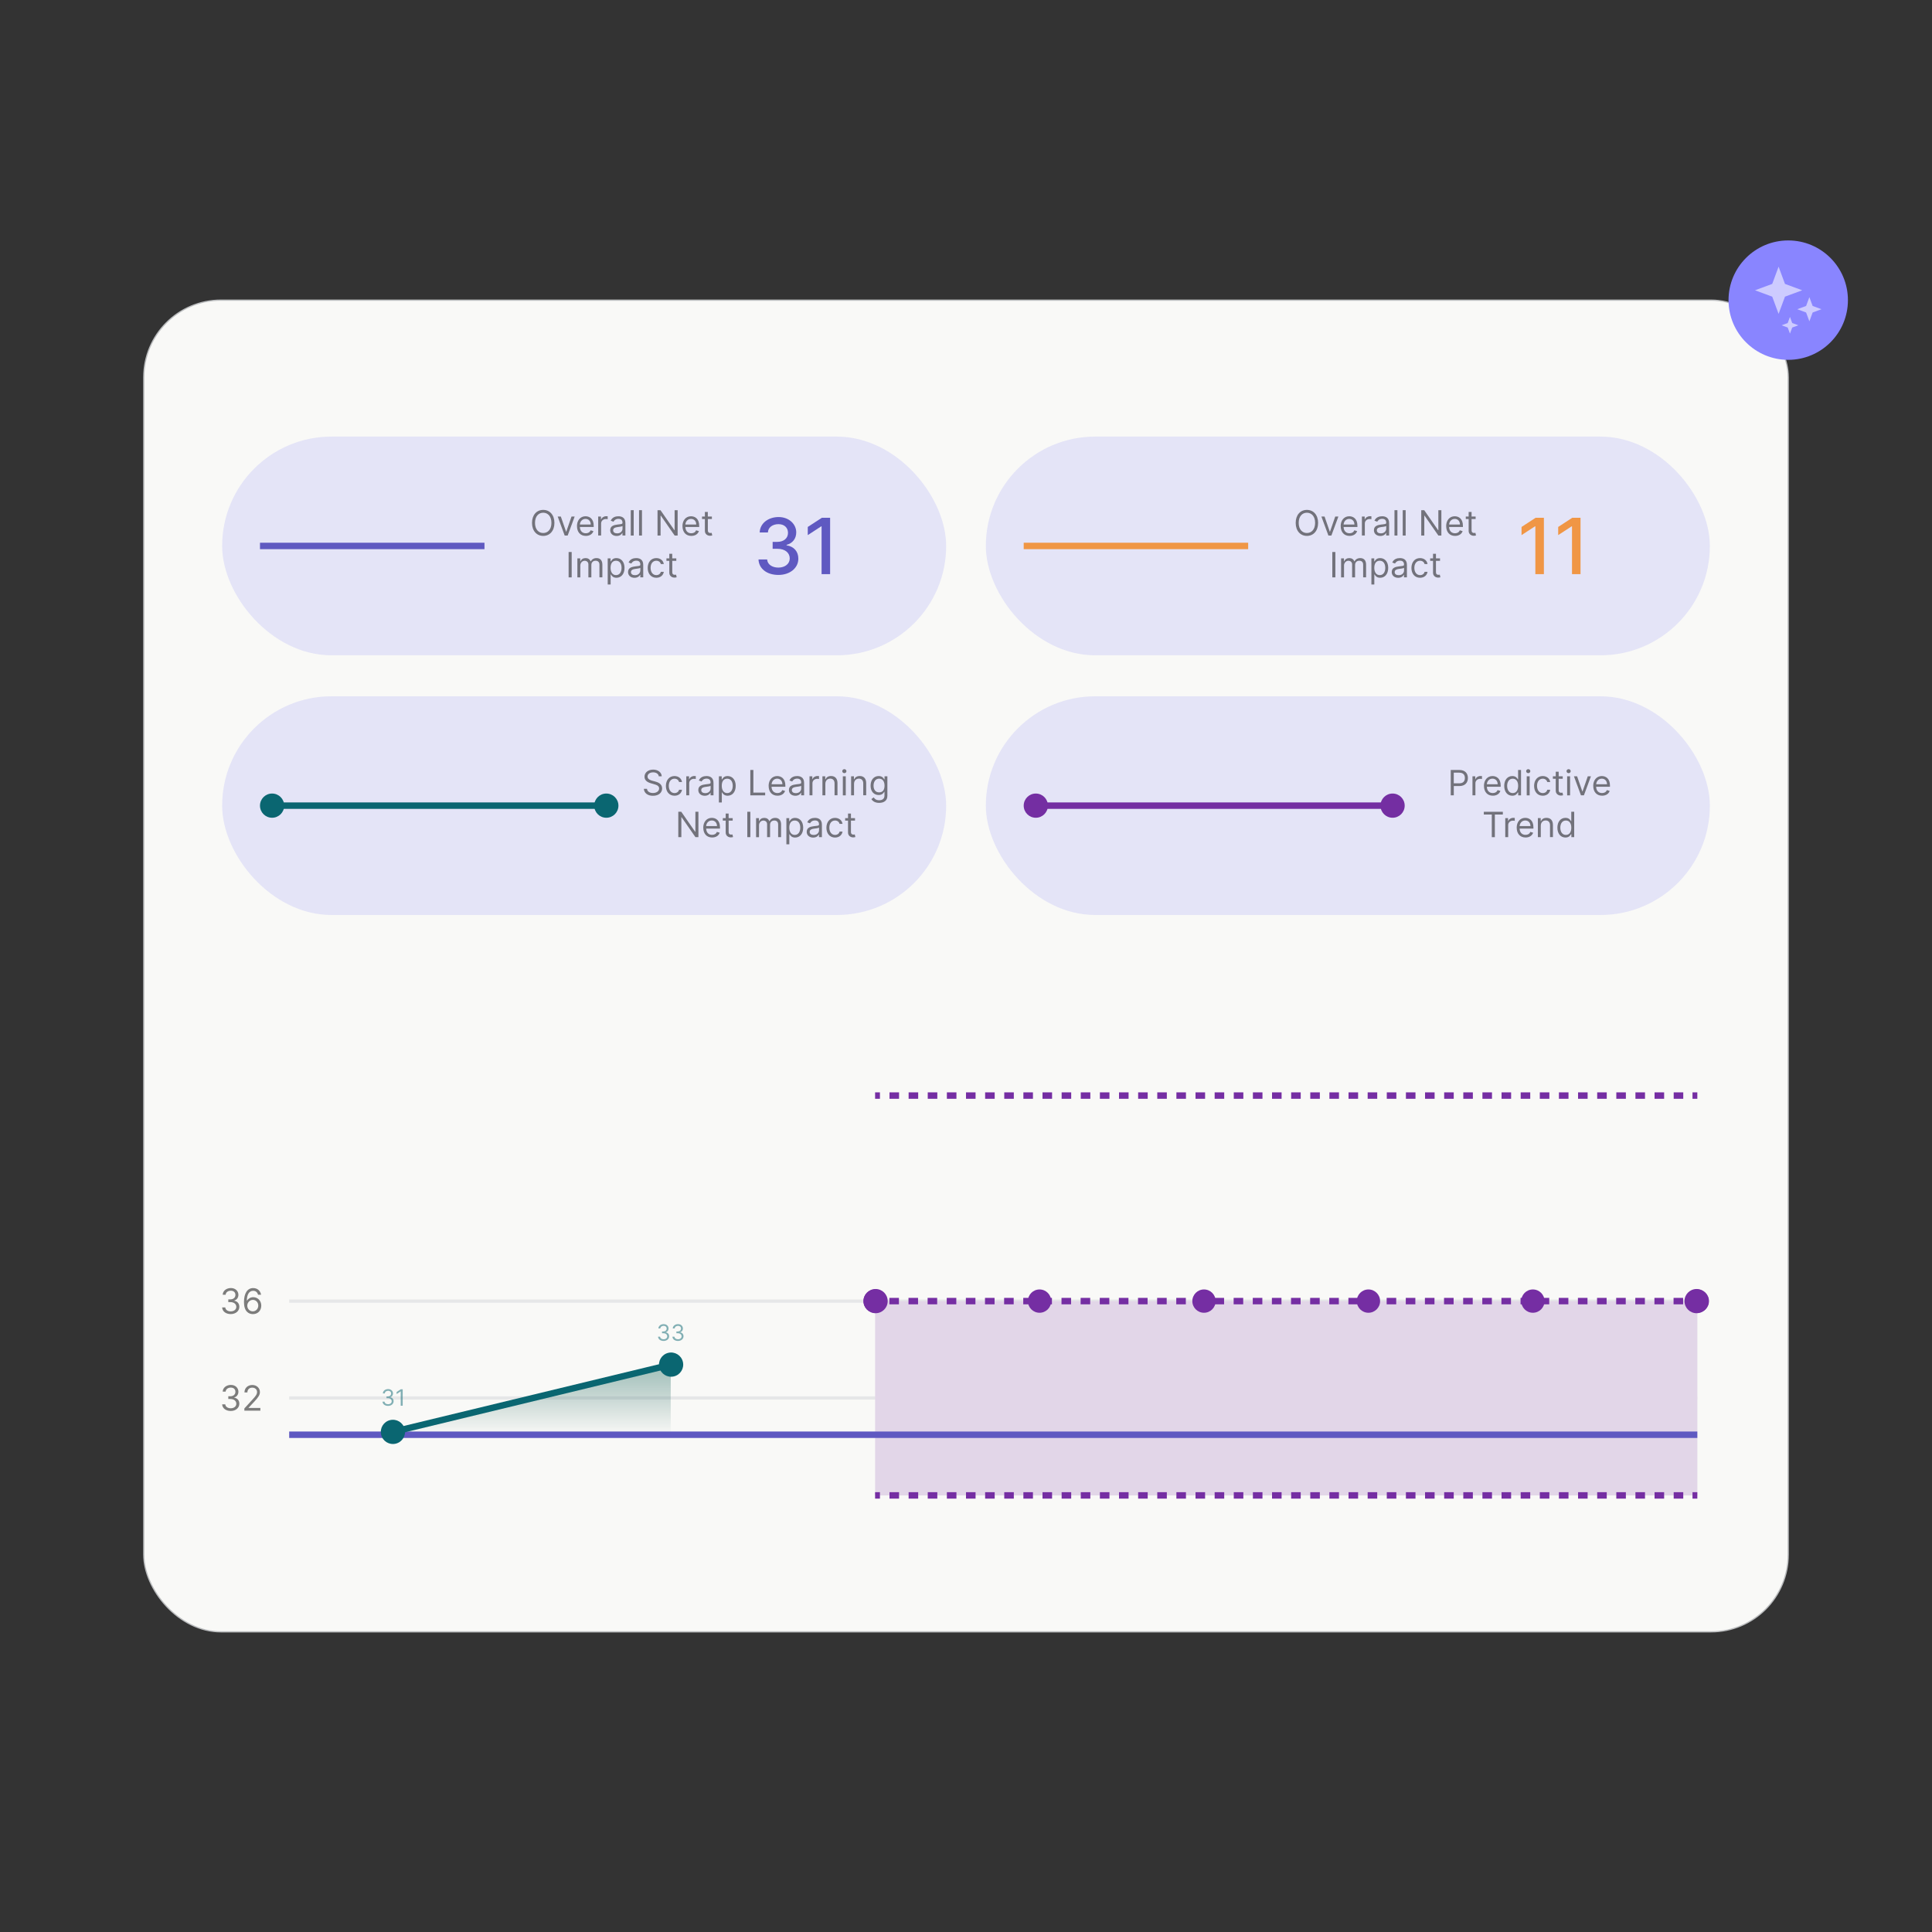 <?xml version="1.0" encoding="UTF-8"?><svg id="a" xmlns="http://www.w3.org/2000/svg" xmlns:xlink="http://www.w3.org/1999/xlink" viewBox="0 0 600 600"><rect x="0" y="0" width="600" height="600" fill="#333333" stroke="none"/><defs><style>.c{fill:#742ea2;}.d{stroke:#5f59c1;}.d,.e,.f,.g,.h,.i,.j,.k,.l{stroke-miterlimit:10;}.d,.e,.f,.h,.i,.j,.k,.l{fill:none;}.d,.e,.f,.i,.j,.k,.l{stroke-width:2px;}.m{fill:#8985ff;}.n{fill:#0a6671;}.e{stroke-dasharray:2.97 2.97;}.e,.f,.i{stroke:#752ea3;}.o{fill:#f09645;}.p{fill:#752ea3;}.q{fill:#cdcbff;}.g{fill:#f9f9f7;stroke:#bbbdbf;stroke-width:.38px;}.r{fill:#e4e4f7;}.s{fill:#5f59c1;}.h{stroke:#e6e7e8;stroke-width:1px;}.i{stroke-dasharray:2.97 2.97;}.j{stroke:#0a6671;}.t,.u{opacity:.5;}.k{stroke:#f09645;}.l{stroke:#742ea2;}.v{fill:#e2d6e8;}.u{fill:url(#b);}</style><linearGradient id="b" x1="165.22" y1="445.57" x2="165.22" y2="423.82" gradientUnits="userSpaceOnUse"><stop offset="0" stop-color="#3a7068" stop-opacity="0"/><stop offset="1" stop-color="#45857b"/></linearGradient></defs><rect class="g" x="44.65" y="93.21" width="510.7" height="413.57" rx="23.97" ry="23.97"/><rect class="r" x="68.99" y="135.59" width="224.85" height="67.92" rx="33.96" ry="33.96"/><g class="t"><path d="M168.7,166.43c-2.01,0-3.48-1.55-3.48-4.04s1.46-4.04,3.48-4.04,3.48,1.55,3.48,4.04-1.46,4.04-3.48,4.04ZM168.7,159.23c-1.43,0-2.55,1.11-2.55,3.15s1.12,3.15,2.55,3.15,2.55-1.11,2.55-3.15-1.12-3.15-2.55-3.15Z"/><path d="M176.29,166.32h-.92l-2.18-5.91h.98l1.63,4.71h.06l1.63-4.71h.98l-2.18,5.91Z"/><path d="M179.18,163.41c0-1.81,1.06-3.08,2.66-3.08,1.23,0,2.54.75,2.54,2.95v.38h-4.29c.04,1.26.78,1.95,1.84,1.95.71,0,1.25-.31,1.48-.92l.88.25c-.28.89-1.15,1.49-2.35,1.49-1.71,0-2.75-1.21-2.75-3.03ZM183.46,162.89c0-1-.63-1.74-1.62-1.74-1.04,0-1.69.82-1.75,1.74h3.37Z"/><path d="M185.76,160.41h.88v.89h.06c.22-.58.83-.98,1.54-.98.13,0,.37,0,.48.01v.92c-.06-.02-.31-.06-.55-.06-.86,0-1.49.58-1.49,1.38v3.74h-.91v-5.91Z"/><path d="M189.51,164.64c0-1.35,1.2-1.6,2.29-1.74,1.08-.14,1.52-.1,1.52-.54v-.03c0-.76-.41-1.2-1.25-1.2s-1.34.46-1.54.89l-.86-.31c.46-1.08,1.48-1.38,2.37-1.38.75,0,2.18.22,2.18,2.09v3.89h-.91v-.8h-.05c-.18.38-.72.94-1.75.94-1.12,0-2.01-.66-2.01-1.82ZM193.33,164.18v-.83c-.15.18-1.18.29-1.57.34-.71.09-1.34.31-1.34,1,0,.63.52.95,1.25.95,1.08,0,1.66-.72,1.66-1.46Z"/><path d="M196.8,166.32h-.91v-7.88h.91v7.88Z"/><path d="M199.37,166.32h-.91v-7.88h.91v7.88Z"/><path d="M210.44,166.32h-.92l-4.29-6.18h-.08v6.18h-.95v-7.88h.92l4.31,6.2h.08v-6.2h.94v7.88Z"/><path d="M211.94,163.41c0-1.81,1.06-3.08,2.66-3.08,1.23,0,2.54.75,2.54,2.95v.38h-4.29c.04,1.26.78,1.95,1.84,1.95.71,0,1.25-.31,1.48-.92l.88.25c-.28.89-1.15,1.49-2.35,1.49-1.71,0-2.75-1.21-2.75-3.03ZM216.22,162.89c0-1-.63-1.74-1.62-1.74-1.04,0-1.69.82-1.75,1.74h3.37Z"/><path d="M221.09,161.18h-1.26v3.45c0,.77.38.89.78.89.2,0,.32-.03.4-.05l.18.81c-.12.05-.34.11-.68.11-.77,0-1.6-.49-1.6-1.52v-3.69h-.89v-.77h.89v-1.42h.91v1.42h1.26v.77Z"/><path d="M177.54,179.31h-.95v-7.88h.95v7.88Z"/><path d="M179.32,173.4h.88v.92h.08c.25-.63.82-1,1.58-1s1.29.37,1.58,1h.06c.3-.61.92-1,1.77-1,1.05,0,1.8.64,1.8,2.03v3.95h-.91v-3.95c0-.87-.55-1.21-1.2-1.21-.83,0-1.31.56-1.31,1.32v3.85h-.92v-4.04c0-.67-.48-1.12-1.17-1.12s-1.34.61-1.34,1.48v3.69h-.91v-5.91Z"/><path d="M188.73,173.4h.88v.94h.11c.2-.31.55-1.02,1.71-1.02,1.49,0,2.52,1.18,2.52,3.05s-1.03,3.06-2.51,3.06c-1.14,0-1.52-.71-1.72-1.03h-.08v3.12h-.91v-8.12ZM191.31,178.61c1.14,0,1.72-1,1.72-2.26s-.57-2.21-1.72-2.21-1.69.89-1.69,2.21.6,2.26,1.69,2.26Z"/><path d="M195.05,177.63c0-1.35,1.2-1.6,2.29-1.74,1.08-.14,1.52-.1,1.52-.54v-.03c0-.76-.41-1.2-1.25-1.2s-1.34.46-1.54.89l-.86-.31c.46-1.08,1.48-1.38,2.37-1.38.75,0,2.18.22,2.18,2.09v3.89h-.91v-.8h-.05c-.18.38-.72.94-1.75.94-1.12,0-2.01-.66-2.01-1.82ZM198.86,177.17v-.83c-.15.18-1.18.29-1.57.34-.71.09-1.34.31-1.34,1,0,.63.52.95,1.25.95,1.08,0,1.66-.72,1.66-1.46Z"/><path d="M201.15,176.38c0-1.8,1.06-3.06,2.66-3.06,1.25,0,2.18.74,2.34,1.85h-.91c-.14-.54-.62-1.03-1.42-1.03-1.06,0-1.77.88-1.77,2.21s.69,2.26,1.77,2.26c.71,0,1.25-.38,1.42-1.03h.91c-.15,1.05-1.02,1.85-2.32,1.85-1.66,0-2.68-1.28-2.68-3.04Z"/><path d="M210.04,174.17h-1.26v3.45c0,.77.38.89.78.89.2,0,.32-.03.4-.05l.18.81c-.12.05-.34.11-.68.11-.77,0-1.6-.49-1.6-1.52v-3.69h-.89v-.77h.89v-1.42h.91v1.42h1.26v.77Z"/></g><path class="s" d="M235.56,173.74h2.68c.1,1.56,1.58,2.53,3.48,2.53,2.06,0,3.54-1.15,3.54-2.85s-1.4-2.99-3.83-2.99h-1.48v-2.15h1.48c1.94,0,3.3-1.11,3.29-2.8,0-1.61-1.16-2.7-2.95-2.7s-3.23.97-3.29,2.58h-2.55c.08-2.85,2.67-4.79,5.88-4.79s5.48,2.2,5.47,4.77c0,1.97-1.18,3.4-3.01,3.87v.14c2.32.36,3.67,1.95,3.66,4.16,0,2.9-2.61,5.04-6.19,5.04s-6.07-1.95-6.18-4.8Z"/><path class="s" d="M257.8,178.3h-2.65v-14.85h-.1l-4.19,2.73v-2.53l4.37-2.85h2.57v17.5Z"/><line class="d" x1="80.74" y1="169.55" x2="150.46" y2="169.55"/><rect class="r" x="306.16" y="135.59" width="224.85" height="67.92" rx="33.96" ry="33.96"/><g class="t"><path d="M405.87,166.43c-2.01,0-3.48-1.55-3.48-4.04s1.46-4.04,3.48-4.04,3.48,1.55,3.48,4.04-1.46,4.04-3.48,4.04ZM405.87,159.23c-1.43,0-2.55,1.11-2.55,3.15s1.12,3.15,2.55,3.15,2.55-1.11,2.55-3.15-1.12-3.15-2.55-3.15Z"/><path d="M413.47,166.32h-.92l-2.18-5.91h.98l1.63,4.71h.06l1.63-4.71h.98l-2.18,5.91Z"/><path d="M416.36,163.41c0-1.81,1.06-3.08,2.66-3.08,1.23,0,2.54.75,2.54,2.95v.38h-4.29c.04,1.26.78,1.95,1.84,1.95.71,0,1.25-.31,1.48-.92l.88.25c-.28.89-1.15,1.49-2.35,1.49-1.71,0-2.75-1.21-2.75-3.03ZM420.63,162.89c0-1-.63-1.74-1.61-1.74-1.04,0-1.69.82-1.75,1.74h3.36Z"/><path d="M422.94,160.41h.88v.89h.06c.22-.58.83-.98,1.54-.98.13,0,.37,0,.48.01v.92c-.06-.02-.31-.06-.55-.06-.86,0-1.49.58-1.49,1.38v3.74h-.91v-5.91Z"/><path d="M426.69,164.64c0-1.35,1.2-1.6,2.29-1.74,1.08-.14,1.52-.1,1.52-.54v-.03c0-.76-.41-1.2-1.25-1.2s-1.34.46-1.54.89l-.86-.31c.46-1.08,1.48-1.38,2.37-1.38.75,0,2.18.22,2.18,2.09v3.89h-.91v-.8h-.05c-.18.38-.72.94-1.75.94-1.12,0-2.01-.66-2.01-1.82ZM430.5,164.18v-.83c-.15.18-1.18.29-1.57.34-.71.09-1.34.31-1.34,1,0,.63.52.95,1.25.95,1.08,0,1.66-.72,1.66-1.46Z"/><path d="M433.98,166.32h-.91v-7.88h.91v7.88Z"/><path d="M436.54,166.32h-.91v-7.88h.91v7.88Z"/><path d="M447.62,166.32h-.92l-4.29-6.18h-.08v6.18h-.95v-7.88h.92l4.31,6.2h.08v-6.2h.94v7.88Z"/><path d="M449.12,163.41c0-1.81,1.06-3.08,2.66-3.08,1.23,0,2.54.75,2.54,2.95v.38h-4.29c.04,1.26.78,1.95,1.84,1.95.71,0,1.25-.31,1.48-.92l.88.25c-.28.89-1.15,1.49-2.35,1.49-1.71,0-2.75-1.21-2.75-3.03ZM453.4,162.89c0-1-.63-1.74-1.61-1.74-1.04,0-1.69.82-1.75,1.74h3.36Z"/><path d="M458.27,161.18h-1.26v3.45c0,.77.38.89.79.89.2,0,.32-.03.4-.05l.18.81c-.12.05-.34.11-.68.11-.77,0-1.6-.49-1.6-1.52v-3.69h-.89v-.77h.89v-1.42h.91v1.42h1.26v.77Z"/><path d="M414.71,179.31h-.95v-7.88h.95v7.88Z"/><path d="M416.5,173.4h.88v.92h.08c.25-.63.82-1,1.58-1s1.29.37,1.58,1h.06c.3-.61.92-1,1.77-1,1.05,0,1.8.64,1.8,2.03v3.95h-.91v-3.95c0-.87-.55-1.21-1.2-1.21-.83,0-1.31.56-1.31,1.32v3.85h-.92v-4.04c0-.67-.48-1.12-1.17-1.12s-1.34.61-1.34,1.48v3.69h-.91v-5.91Z"/><path d="M425.9,173.4h.88v.94h.11c.2-.31.55-1.02,1.71-1.02,1.49,0,2.52,1.18,2.52,3.05s-1.03,3.06-2.51,3.06c-1.14,0-1.52-.71-1.72-1.03h-.08v3.12h-.91v-8.12ZM428.49,178.61c1.14,0,1.72-1,1.72-2.26s-.57-2.21-1.72-2.21-1.69.89-1.69,2.21.6,2.26,1.69,2.26Z"/><path d="M432.22,177.63c0-1.35,1.2-1.6,2.29-1.74,1.08-.14,1.52-.1,1.52-.54v-.03c0-.76-.41-1.2-1.25-1.2s-1.34.46-1.54.89l-.86-.31c.46-1.08,1.48-1.38,2.37-1.38.75,0,2.18.22,2.18,2.09v3.89h-.91v-.8h-.05c-.18.38-.72.94-1.75.94-1.12,0-2.01-.66-2.01-1.82ZM436.04,177.17v-.83c-.15.18-1.18.29-1.57.34-.71.09-1.34.31-1.34,1,0,.63.52.95,1.25.95,1.08,0,1.66-.72,1.66-1.46Z"/><path d="M438.33,176.38c0-1.8,1.06-3.06,2.66-3.06,1.25,0,2.18.74,2.34,1.85h-.91c-.14-.54-.62-1.03-1.41-1.03-1.06,0-1.77.88-1.77,2.21s.69,2.26,1.77,2.26c.71,0,1.25-.38,1.41-1.03h.91c-.15,1.05-1.02,1.85-2.32,1.85-1.66,0-2.68-1.28-2.68-3.04Z"/><path d="M447.21,174.17h-1.26v3.45c0,.77.38.89.79.89.2,0,.32-.03.4-.05l.18.81c-.12.05-.34.11-.68.11-.77,0-1.6-.49-1.6-1.52v-3.69h-.89v-.77h.89v-1.42h.91v1.42h1.26v.77Z"/></g><path class="o" d="M479.47,178.3h-2.65v-14.85h-.1l-4.19,2.73v-2.53l4.37-2.85h2.57v17.5Z"/><path class="o" d="M490.85,178.3h-2.65v-14.85h-.1l-4.19,2.73v-2.53l4.37-2.85h2.57v17.5Z"/><line class="k" x1="317.92" y1="169.55" x2="387.63" y2="169.55"/><rect class="r" x="68.99" y="216.24" width="224.85" height="67.92" rx="33.96" ry="33.96"/><g class="t"><path d="M202.84,239.86c-1.05,0-1.74.55-1.74,1.31,0,.85.94,1.15,1.52,1.31l.8.21c.82.21,2.21.69,2.21,2.17,0,1.28-1.03,2.28-2.85,2.28-1.69,0-2.74-.88-2.83-2.17h.98c.08.89.91,1.31,1.85,1.31,1.09,0,1.92-.57,1.92-1.43,0-.78-.74-1.08-1.57-1.31l-.97-.28c-1.23-.35-2-.98-2-2.05,0-1.32,1.18-2.2,2.69-2.2s2.62.89,2.66,2.08h-.92c-.09-.78-.82-1.23-1.77-1.23Z"/><path d="M206.8,244.07c0-1.8,1.06-3.06,2.66-3.06,1.25,0,2.18.74,2.34,1.85h-.91c-.14-.54-.62-1.03-1.42-1.03-1.06,0-1.77.88-1.77,2.21s.69,2.26,1.77,2.26c.71,0,1.25-.38,1.42-1.03h.91c-.15,1.05-1.02,1.85-2.32,1.85-1.66,0-2.68-1.28-2.68-3.04Z"/><path d="M213.12,241.09h.88v.89h.06c.22-.58.83-.98,1.54-.98.13,0,.37,0,.48.01v.92c-.06-.02-.31-.06-.55-.06-.86,0-1.49.58-1.49,1.38v3.74h-.91v-5.91Z"/><path d="M216.87,245.32c0-1.35,1.2-1.6,2.29-1.74,1.08-.14,1.52-.1,1.52-.54v-.03c0-.76-.41-1.2-1.25-1.2s-1.34.46-1.54.89l-.86-.31c.46-1.08,1.48-1.38,2.37-1.38.75,0,2.18.22,2.18,2.09v3.89h-.91v-.8h-.05c-.18.38-.72.94-1.75.94-1.12,0-2.01-.66-2.01-1.82ZM220.69,244.86v-.83c-.15.18-1.18.29-1.57.34-.71.09-1.34.31-1.34,1,0,.63.52.95,1.25.95,1.08,0,1.66-.72,1.66-1.46Z"/><path d="M223.26,241.09h.88v.94h.11c.2-.31.55-1.02,1.71-1.02,1.49,0,2.52,1.18,2.52,3.05s-1.03,3.06-2.51,3.06c-1.14,0-1.52-.71-1.72-1.03h-.08v3.12h-.91v-8.12ZM225.84,246.3c1.14,0,1.72-1,1.72-2.26s-.57-2.21-1.72-2.21-1.69.89-1.69,2.21.6,2.26,1.69,2.26Z"/><path d="M233.02,239.12h.95v7.03h3.66v.85h-4.61v-7.88Z"/><path d="M238.7,244.09c0-1.81,1.06-3.08,2.66-3.08,1.23,0,2.54.75,2.54,2.95v.38h-4.29c.04,1.26.78,1.95,1.84,1.95.71,0,1.25-.31,1.48-.92l.88.25c-.28.89-1.15,1.49-2.35,1.49-1.71,0-2.75-1.21-2.75-3.03ZM242.98,243.56c0-1-.63-1.74-1.61-1.74-1.04,0-1.69.82-1.75,1.74h3.36Z"/><path d="M245.01,245.32c0-1.35,1.2-1.6,2.29-1.74,1.08-.14,1.52-.1,1.52-.54v-.03c0-.76-.41-1.2-1.25-1.2s-1.34.46-1.54.89l-.86-.31c.46-1.08,1.48-1.38,2.37-1.38.75,0,2.18.22,2.18,2.09v3.89h-.91v-.8h-.05c-.18.38-.72.94-1.75.94-1.12,0-2.01-.66-2.01-1.82ZM248.82,244.86v-.83c-.15.18-1.18.29-1.57.34-.71.09-1.34.31-1.34,1,0,.63.52.95,1.25.95,1.08,0,1.66-.72,1.66-1.46Z"/><path d="M251.39,241.09h.88v.89h.06c.22-.58.83-.98,1.54-.98.13,0,.37,0,.48.01v.92c-.06-.02-.31-.06-.55-.06-.86,0-1.49.58-1.49,1.38v3.74h-.91v-5.91Z"/><path d="M256.32,246.99h-.91v-5.91h.88v.92h.08c.28-.6.83-1,1.72-1,1.2,0,2,.72,2,2.23v3.75h-.91v-3.69c0-.93-.51-1.48-1.35-1.48s-1.51.58-1.51,1.62v3.55Z"/><path d="M261.57,239.49c0-.34.29-.62.65-.62s.65.28.65.62-.29.62-.65.62-.65-.28-.65-.62ZM261.75,241.09h.91v5.91h-.91v-5.91Z"/><path d="M265.23,246.99h-.91v-5.91h.88v.92h.08c.28-.6.83-1,1.72-1,1.2,0,2,.72,2,2.23v3.75h-.91v-3.69c0-.93-.51-1.48-1.35-1.48s-1.51.58-1.51,1.62v3.55Z"/><path d="M270.62,248.15l.72-.51c.24.33.62.89,1.69.89.95,0,1.65-.45,1.65-1.43v-1.2h-.08c-.2.32-.57,1-1.72,1-1.43,0-2.51-1.05-2.51-2.89s1.03-3,2.52-3c1.15,0,1.52.71,1.72,1.02h.09v-.94h.88v6.08c0,1.52-1.14,2.17-2.55,2.17-1.32,0-2.05-.57-2.42-1.18ZM274.7,243.99c0-1.28-.58-2.17-1.69-2.17s-1.72.97-1.72,2.17.58,2.09,1.72,2.09,1.69-.78,1.69-2.09Z"/><path d="M216.89,259.98h-.92l-4.29-6.18h-.08v6.18h-.95v-7.88h.92l4.31,6.2h.08v-6.2h.94v7.88Z"/><path d="M218.4,257.07c0-1.81,1.06-3.08,2.66-3.08,1.23,0,2.54.75,2.54,2.95v.38h-4.29c.04,1.26.78,1.95,1.84,1.95.71,0,1.25-.31,1.48-.92l.88.25c-.28.89-1.15,1.49-2.35,1.49-1.71,0-2.75-1.21-2.75-3.03ZM222.67,256.55c0-1-.63-1.74-1.62-1.74-1.04,0-1.69.82-1.75,1.74h3.37Z"/><path d="M227.55,254.85h-1.26v3.45c0,.77.38.89.78.89.2,0,.32-.03.4-.05l.18.81c-.12.05-.34.11-.68.11-.77,0-1.6-.49-1.6-1.52v-3.69h-.89v-.77h.89v-1.42h.91v1.42h1.26v.77Z"/><path d="M233.03,259.98h-.95v-7.88h.95v7.88Z"/><path d="M234.82,254.08h.88v.92h.08c.25-.63.82-1,1.58-1s1.29.37,1.58,1h.06c.3-.61.92-1,1.77-1,1.05,0,1.8.64,1.8,2.03v3.95h-.91v-3.95c0-.87-.55-1.21-1.2-1.21-.83,0-1.31.56-1.31,1.32v3.85h-.92v-4.04c0-.67-.48-1.12-1.17-1.12s-1.34.61-1.34,1.48v3.69h-.91v-5.91Z"/><path d="M244.22,254.08h.88v.94h.11c.2-.31.55-1.02,1.71-1.02,1.49,0,2.52,1.18,2.52,3.05s-1.03,3.06-2.51,3.06c-1.14,0-1.52-.71-1.72-1.03h-.08v3.12h-.91v-8.12ZM246.81,259.29c1.14,0,1.72-1,1.72-2.26s-.57-2.21-1.72-2.21-1.69.89-1.69,2.21.6,2.26,1.69,2.26Z"/><path d="M250.54,258.31c0-1.35,1.2-1.6,2.29-1.74,1.08-.14,1.52-.1,1.52-.54v-.03c0-.76-.41-1.2-1.25-1.2s-1.34.46-1.54.89l-.86-.31c.46-1.08,1.48-1.38,2.37-1.38.75,0,2.18.22,2.18,2.09v3.89h-.91v-.8h-.05c-.18.38-.72.94-1.75.94-1.12,0-2.01-.66-2.01-1.82ZM254.36,257.84v-.83c-.15.18-1.18.29-1.57.34-.71.09-1.34.31-1.34,1,0,.63.52.95,1.25.95,1.08,0,1.66-.72,1.66-1.46Z"/><path d="M256.65,257.06c0-1.8,1.06-3.06,2.66-3.06,1.25,0,2.18.74,2.34,1.85h-.91c-.14-.54-.62-1.03-1.41-1.03-1.06,0-1.77.88-1.77,2.21s.69,2.26,1.77,2.26c.71,0,1.25-.38,1.41-1.03h.91c-.15,1.05-1.02,1.85-2.32,1.85-1.66,0-2.68-1.28-2.68-3.04Z"/><path d="M265.53,254.85h-1.26v3.45c0,.77.38.89.79.89.2,0,.32-.03.4-.05l.18.81c-.12.05-.34.11-.68.11-.77,0-1.6-.49-1.6-1.52v-3.69h-.89v-.77h.89v-1.42h.91v1.42h1.26v.77Z"/></g><g class="t"><path d="M68.99,406.03h.97c.06.76.78,1.23,1.69,1.23,1.01,0,1.74-.57,1.74-1.4s-.67-1.48-1.86-1.48h-.63v-.85h.63c.93,0,1.58-.54,1.58-1.37s-.56-1.32-1.43-1.32c-.82,0-1.56.46-1.6,1.25h-.92c.05-1.24,1.18-2.08,2.54-2.08,1.46,0,2.34.99,2.34,2.11,0,.89-.5,1.54-1.29,1.78v.06c.99.17,1.58.89,1.58,1.89,0,1.29-1.13,2.25-2.66,2.25s-2.62-.84-2.68-2.08Z"/><path d="M75.77,404.37c0-2.78,1.09-4.35,2.86-4.35,1.32,0,2.25.85,2.45,2.08h-.94c-.18-.71-.68-1.23-1.51-1.23-1.22,0-1.96,1.11-1.97,3.03h.06c.43-.65,1.13-1.05,1.94-1.05,1.35,0,2.48,1.09,2.48,2.61s-1.04,2.67-2.63,2.65c-1.29-.02-2.74-.83-2.74-3.74ZM80.21,405.46c0-.98-.71-1.77-1.68-1.77s-1.73.84-1.74,1.78.72,1.78,1.71,1.78,1.71-.8,1.71-1.8Z"/></g><g class="t"><path d="M68.99,436.12h.97c.06.76.78,1.23,1.69,1.23,1.01,0,1.74-.57,1.74-1.4s-.67-1.48-1.86-1.48h-.63v-.85h.63c.93,0,1.58-.54,1.58-1.37s-.56-1.32-1.43-1.32c-.82,0-1.56.46-1.6,1.25h-.92c.05-1.24,1.18-2.08,2.54-2.08,1.46,0,2.34.99,2.34,2.11,0,.89-.5,1.54-1.29,1.78v.06c.99.17,1.58.89,1.58,1.89,0,1.29-1.13,2.25-2.66,2.25s-2.62-.84-2.68-2.08Z"/><path d="M75.89,437.4l2.6-2.84c.91-1,1.34-1.54,1.34-2.26,0-.83-.65-1.35-1.51-1.35-.91,0-1.49.6-1.49,1.49h-.91c0-1.38,1.05-2.32,2.43-2.32s2.37.97,2.37,2.18c0,.87-.4,1.55-1.75,3l-1.77,1.89v.06h3.66v.85h-4.97v-.69Z"/></g><line class="j" x1="84.31" y1="250.2" x2="188.49" y2="250.2"/><path class="n" d="M84.5,253.96c-2.08,0-3.76-1.68-3.76-3.76s1.68-3.76,3.76-3.76,3.76,1.68,3.76,3.76-1.68,3.76-3.76,3.76Z"/><circle class="n" cx="188.3" cy="250.2" r="3.76"/><rect class="r" x="306.16" y="216.24" width="224.85" height="67.92" rx="33.96" ry="33.96"/><g class="t"><path d="M450.53,239.12h2.66c1.85,0,2.68,1.1,2.68,2.49s-.83,2.51-2.66,2.51h-1.72v2.88h-.95v-7.88ZM453.18,243.27c1.27,0,1.75-.71,1.75-1.66s-.49-1.65-1.77-1.65h-1.68v3.31h1.69Z"/><path d="M457.28,241.09h.88v.89h.06c.22-.58.83-.98,1.54-.98.13,0,.37,0,.48.01v.92c-.06-.02-.31-.06-.55-.06-.86,0-1.49.58-1.49,1.38v3.74h-.91v-5.91Z"/><path d="M460.85,244.09c0-1.81,1.06-3.08,2.66-3.08,1.23,0,2.54.75,2.54,2.95v.38h-4.29c.04,1.26.78,1.95,1.84,1.95.71,0,1.25-.31,1.48-.92l.88.25c-.28.89-1.15,1.49-2.35,1.49-1.71,0-2.75-1.21-2.75-3.03ZM465.12,243.56c0-1-.63-1.74-1.62-1.74-1.04,0-1.69.82-1.75,1.74h3.37Z"/><path d="M467.15,244.06c0-1.86,1.03-3.05,2.52-3.05,1.15,0,1.51.71,1.71,1.02h.08v-2.91h.91v7.88h-.88v-.91h-.11c-.2.32-.58,1.03-1.72,1.03-1.48,0-2.51-1.18-2.51-3.06ZM471.47,244.04c0-1.32-.58-2.21-1.69-2.21s-1.72.97-1.72,2.21.58,2.26,1.72,2.26,1.69-.92,1.69-2.26Z"/><path d="M473.96,239.49c0-.34.29-.62.65-.62s.65.28.65.62-.29.62-.65.62-.65-.28-.65-.62ZM474.14,241.09h.91v5.91h-.91v-5.91Z"/><path d="M476.43,244.07c0-1.8,1.06-3.06,2.66-3.06,1.25,0,2.18.74,2.34,1.85h-.91c-.14-.54-.62-1.03-1.41-1.03-1.06,0-1.77.88-1.77,2.21s.69,2.26,1.77,2.26c.71,0,1.25-.38,1.41-1.03h.91c-.15,1.05-1.02,1.85-2.32,1.85-1.66,0-2.68-1.28-2.68-3.04Z"/><path d="M485.32,241.86h-1.26v3.45c0,.77.38.89.79.89.2,0,.32-.03.4-.05l.18.81c-.12.05-.34.11-.68.11-.77,0-1.6-.49-1.6-1.52v-3.69h-.89v-.77h.89v-1.42h.91v1.42h1.26v.77Z"/><path d="M486.5,239.49c0-.34.29-.62.65-.62s.65.28.65.62-.29.62-.65.62-.65-.28-.65-.62ZM486.69,241.09h.91v5.91h-.91v-5.91Z"/><path d="M491.9,246.99h-.92l-2.18-5.91h.98l1.63,4.71h.06l1.63-4.71h.98l-2.18,5.91Z"/><path d="M494.79,244.09c0-1.81,1.06-3.08,2.66-3.08,1.23,0,2.54.75,2.54,2.95v.38h-4.29c.04,1.26.78,1.95,1.84,1.95.71,0,1.25-.31,1.48-.92l.88.25c-.28.89-1.15,1.49-2.35,1.49-1.71,0-2.75-1.21-2.75-3.03ZM499.07,243.56c0-1-.63-1.74-1.61-1.74-1.04,0-1.69.82-1.75,1.74h3.36Z"/><path d="M460.81,252.11h5.91v.85h-2.48v7.03h-.95v-7.03h-2.48v-.85Z"/><path d="M467.46,254.08h.88v.89h.06c.22-.58.83-.98,1.54-.98.13,0,.37,0,.48.01v.92c-.06-.02-.31-.06-.55-.06-.86,0-1.49.58-1.49,1.38v3.74h-.91v-5.91Z"/><path d="M471.02,257.07c0-1.81,1.06-3.08,2.66-3.08,1.23,0,2.54.75,2.54,2.95v.38h-4.29c.04,1.26.78,1.95,1.84,1.95.71,0,1.25-.31,1.48-.92l.88.25c-.28.89-1.15,1.49-2.35,1.49-1.71,0-2.75-1.21-2.75-3.03ZM475.3,256.55c0-1-.63-1.74-1.62-1.74-1.04,0-1.69.82-1.75,1.74h3.37Z"/><path d="M478.51,259.98h-.91v-5.91h.88v.92h.08c.28-.6.83-1,1.72-1,1.2,0,2,.72,2,2.23v3.75h-.91v-3.69c0-.93-.51-1.48-1.35-1.48s-1.51.58-1.51,1.62v3.55Z"/><path d="M483.66,257.04c0-1.86,1.03-3.05,2.52-3.05,1.15,0,1.51.71,1.71,1.02h.08v-2.91h.91v7.88h-.88v-.91h-.11c-.2.32-.58,1.03-1.72,1.03-1.48,0-2.51-1.18-2.51-3.06ZM487.98,257.03c0-1.32-.58-2.21-1.69-2.21s-1.72.97-1.72,2.21.58,2.26,1.72,2.26,1.69-.92,1.69-2.26Z"/></g><line class="l" x1="321.49" y1="250.2" x2="432.66" y2="250.2"/><circle class="c" cx="321.68" cy="250.2" r="3.76"/><circle class="c" cx="432.48" cy="250.2" r="3.76"/><line class="h" x1="89.81" y1="404.07" x2="527.12" y2="404.07"/><line class="h" x1="89.81" y1="434.15" x2="527.12" y2="434.15"/><line class="f" x1="271.77" y1="340.24" x2="273.27" y2="340.24"/><line class="e" x1="276.24" y1="340.24" x2="524.14" y2="340.24"/><line class="f" x1="525.62" y1="340.24" x2="527.12" y2="340.24"/><rect class="v" x="271.77" y="404.07" width="255.36" height="60.35"/><line class="f" x1="271.73" y1="404.07" x2="273.23" y2="404.07"/><line class="i" x1="276.2" y1="404.07" x2="524.09" y2="404.07"/><line class="f" x1="525.58" y1="404.07" x2="527.08" y2="404.07"/><circle class="p" cx="271.92" cy="404.07" r="3.76"/><circle class="p" cx="526.89" cy="404.07" r="3.76"/><line class="f" x1="271.77" y1="464.41" x2="273.27" y2="464.41"/><line class="e" x1="276.24" y1="464.41" x2="524.14" y2="464.41"/><line class="f" x1="525.62" y1="464.41" x2="527.12" y2="464.41"/><line class="d" x1="89.81" y1="445.57" x2="527.12" y2="445.57"/><polygon class="u" points="122.14 444.66 208.31 423.82 208.31 445.57 122.14 444.66"/><line class="j" x1="121.85" y1="444.73" x2="208.59" y2="423.75"/><path class="n" d="M122.91,448.34c-2.02.49-4.05-.75-4.54-2.77s.75-4.05,2.77-4.54c2.02-.49,4.05.75,4.54,2.77.49,2.02-.75,4.05-2.77,4.54Z"/><path class="n" d="M209.3,427.45c2.02-.49,3.26-2.52,2.77-4.54-.49-2.02-2.52-3.26-4.54-2.77-2.02.49-3.26,2.52-2.77,4.54s2.52,3.26,4.54,2.77Z"/><g class="t"><path class="n" d="M118.8,435.29h.63c.04.49.5.8,1.09.8.65,0,1.12-.37,1.12-.91s-.43-.96-1.2-.96h-.41v-.55h.41c.6,0,1.02-.35,1.02-.89s-.36-.86-.92-.86c-.53,0-1.01.3-1.04.81h-.6c.03-.8.76-1.34,1.64-1.34.94,0,1.51.64,1.51,1.36,0,.58-.32,1-.84,1.15v.04c.64.11,1.03.58,1.03,1.22,0,.83-.73,1.45-1.72,1.45s-1.69-.54-1.73-1.34Z"/><path class="n" d="M125.06,436.56h-.62v-4.45h-.03l-1.24.83v-.63l1.27-.85h.62v5.09Z"/></g><g class="t"><path class="n" d="M204.37,415.12h.63c.04.49.5.8,1.09.8.65,0,1.12-.37,1.12-.91s-.43-.96-1.2-.96h-.41v-.55h.41c.6,0,1.02-.35,1.02-.89s-.36-.86-.92-.86c-.53,0-1.01.3-1.04.81h-.6c.03-.8.76-1.34,1.64-1.34.94,0,1.51.64,1.51,1.36,0,.58-.32,1-.84,1.15v.04c.64.11,1.03.58,1.03,1.22,0,.83-.73,1.45-1.72,1.45s-1.69-.54-1.73-1.34Z"/><path class="n" d="M208.83,415.12h.63c.04.49.5.8,1.09.8.65,0,1.12-.37,1.12-.91s-.43-.96-1.2-.96h-.41v-.55h.41c.6,0,1.02-.35,1.02-.89s-.36-.86-.92-.86c-.53,0-1.01.3-1.04.81h-.6c.03-.8.76-1.34,1.64-1.34.94,0,1.51.64,1.51,1.36,0,.58-.32,1-.83,1.15v.04c.64.11,1.02.58,1.02,1.22,0,.83-.73,1.45-1.72,1.45s-1.69-.54-1.73-1.34Z"/></g><circle class="p" cx="271.77" cy="404.07" r="3.62"/><circle class="p" cx="322.84" cy="404.07" r="3.62"/><circle class="p" cx="373.91" cy="404.07" r="3.62"/><circle class="p" cx="424.98" cy="404.07" r="3.62"/><circle class="p" cx="476.05" cy="404.07" r="3.62"/><circle class="p" cx="527.12" cy="404.07" r="3.62"/><circle class="m" cx="555.35" cy="93.21" r="18.54"/><polygon class="q" points="552.36 82.82 554.34 88.17 559.69 90.15 554.34 92.13 552.36 97.48 550.38 92.13 545.03 90.15 550.38 88.17 552.36 82.82"/><polygon class="q" points="561.92 92.28 562.93 95.02 565.67 96.03 562.93 97.05 561.92 99.79 560.9 97.05 558.16 96.03 560.9 95.02 561.92 92.28"/><polygon class="q" points="555.89 98.42 556.59 100.32 558.49 101.02 556.59 101.72 555.89 103.61 555.19 101.72 553.3 101.02 555.19 100.32 555.89 98.42"/></svg>